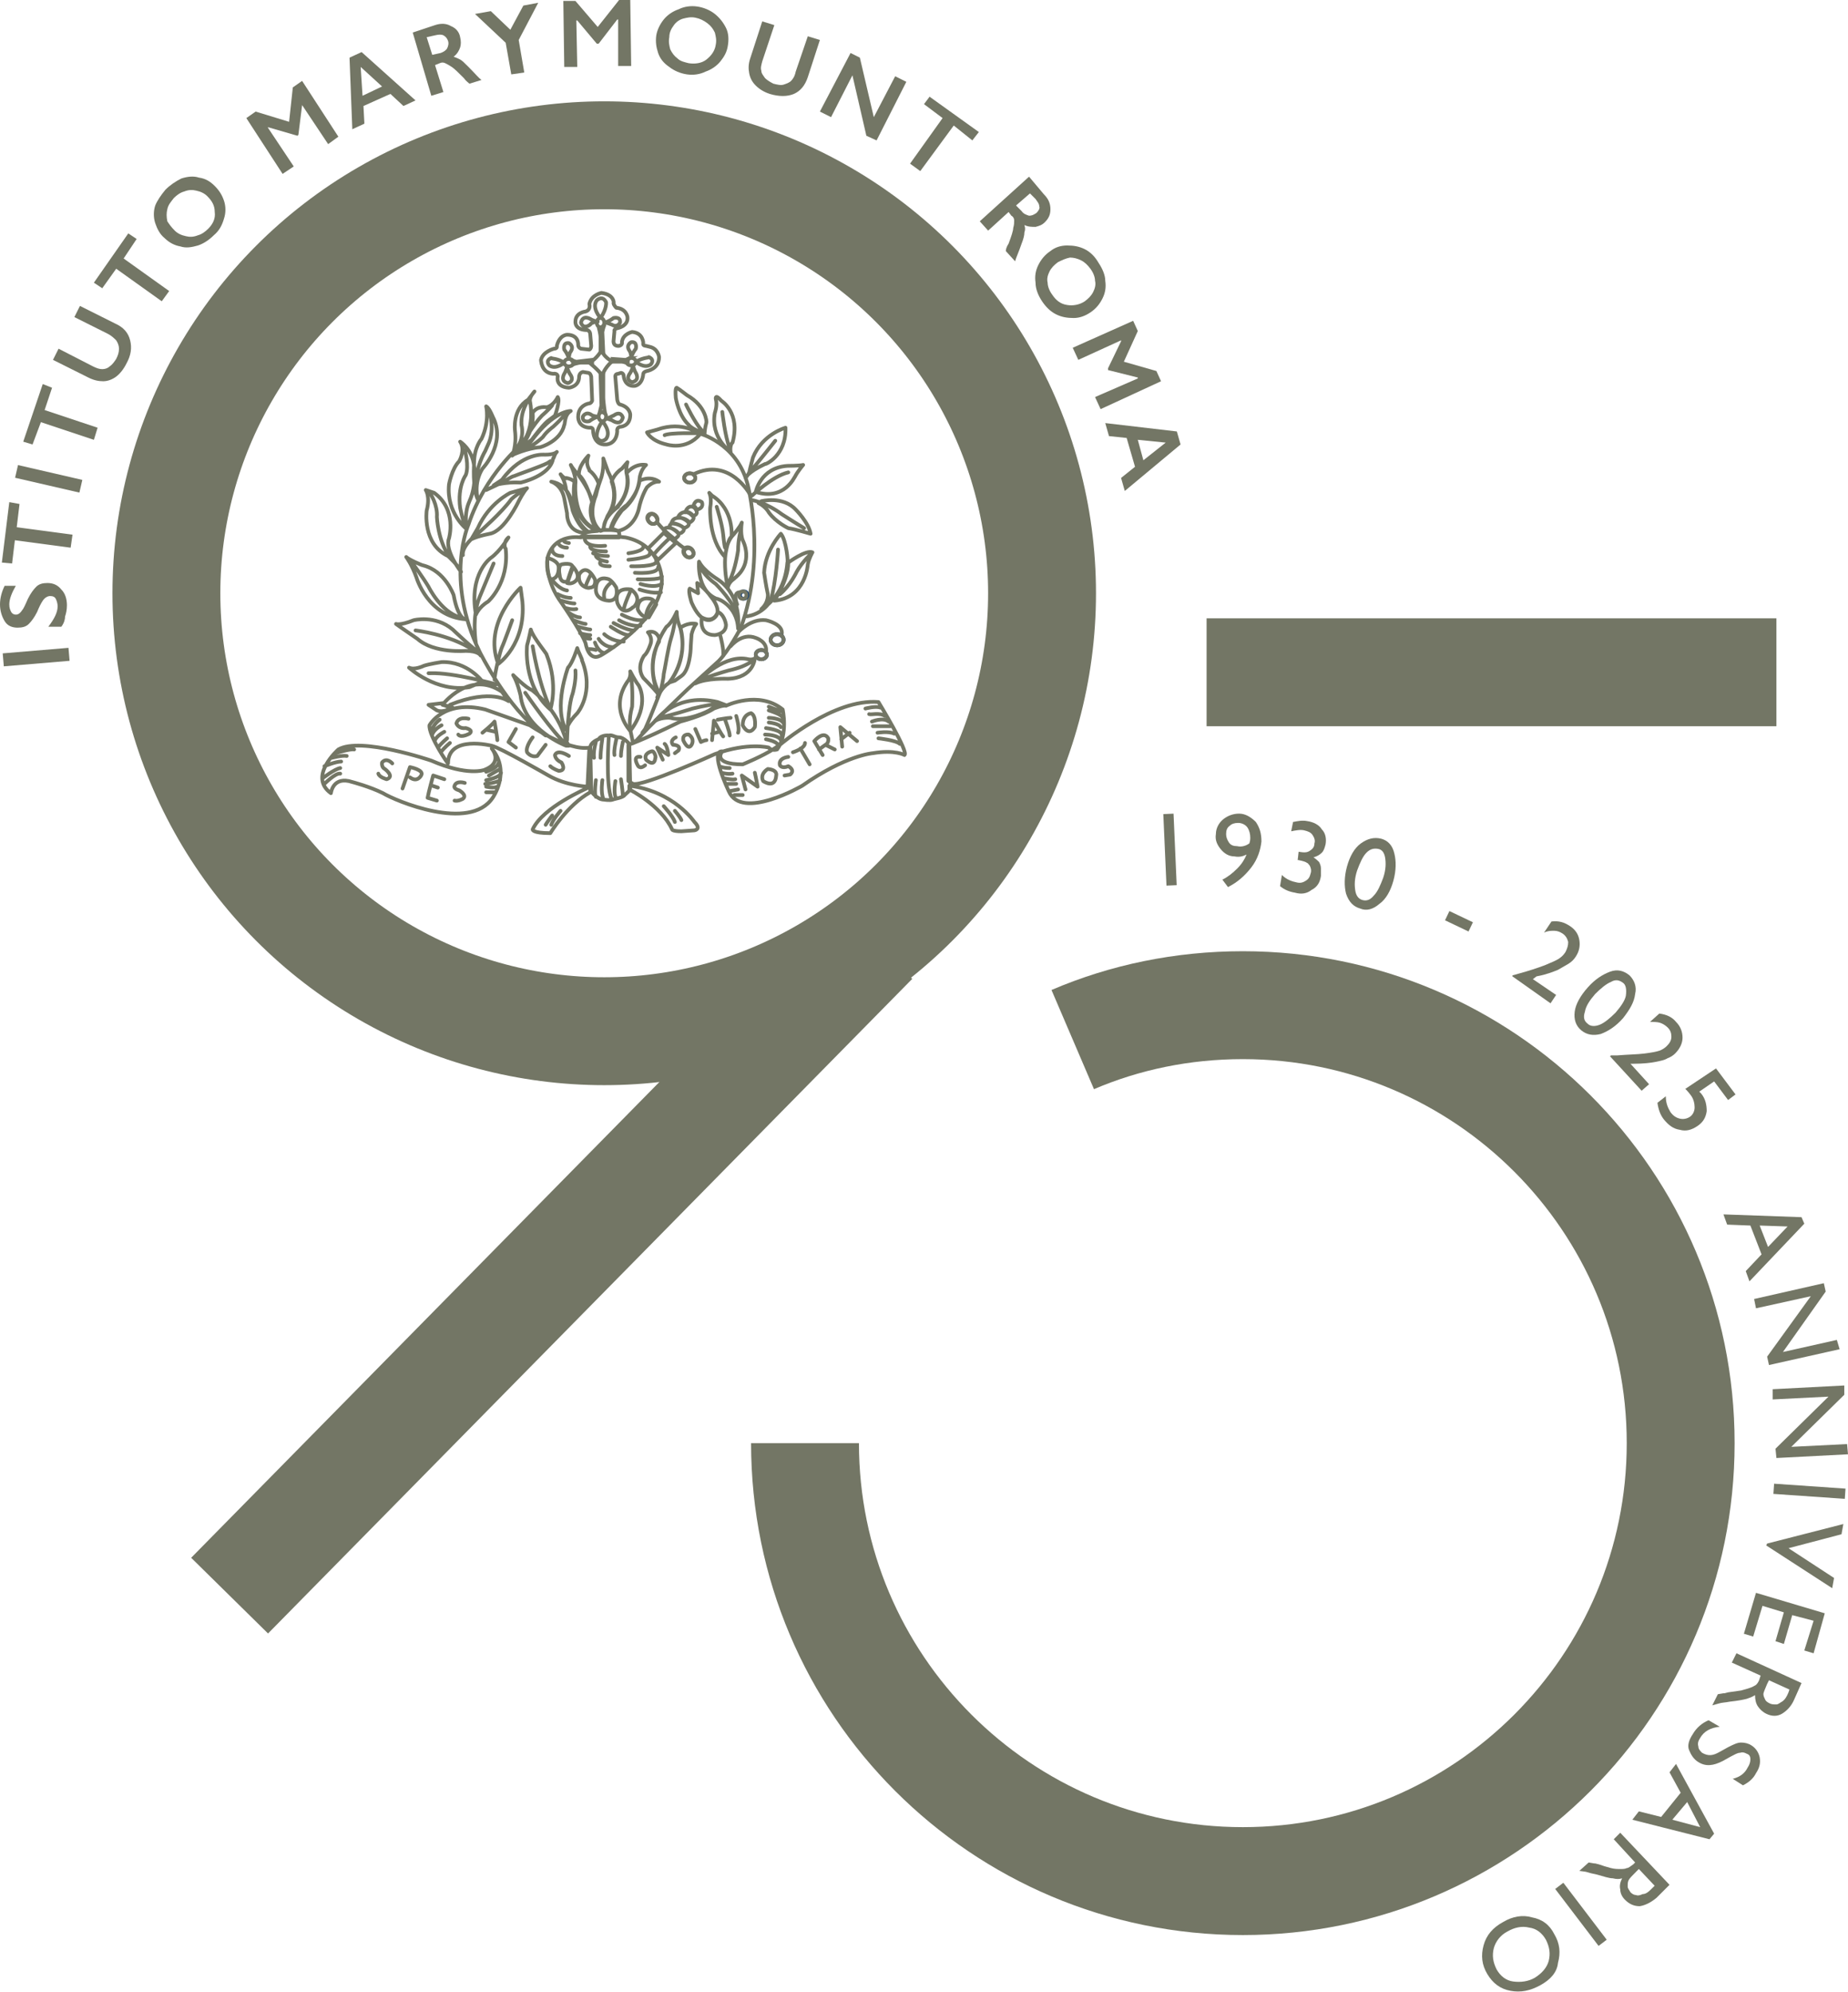 <svg xmlns="http://www.w3.org/2000/svg" xmlns:xlink="http://www.w3.org/1999/xlink" xml:space="preserve" id="Livello_1" x="0" y="0" viewBox="0 0 198.8 214.2"><style>.st0{clip-path:url(#SVGID_2_);fill:none;stroke:#737665;stroke-width:11.605;stroke-miterlimit:10}.st1,.st2,.st3,.st4{clip-path:url(#SVGID_2_);fill:#737665}.st2,.st3,.st4{fill:none;stroke:#737665;stroke-width:.4}.st2{stroke-linecap:round;stroke-linejoin:round}.st3,.st4{stroke-miterlimit:10}.st4{stroke:#164075}</style><defs><path id="SVGID_1_" d="M-106.8-107.4h424.6v425.2h-424.6z"/></defs><clipPath id="SVGID_2_"><use xlink:href="#SVGID_1_" style="overflow:visible"/></clipPath><circle cx="65" cy="63.8" r="47.1" class="st0"/><path d="M24.7 171.6 94 101.2" class="st0"/><path d="M115.4 111.8c5.6-2.4 11.8-3.7 18.3-3.7 26 0 47.1 21.1 47.1 47.1s-21.1 47.1-47.1 47.1-47.1-21.1-47.1-47.1" class="st0"/><path d="M129.8 72.3h61.3" class="st0"/><path d="m7.485 71.066-7.075.595-.118-1.395 7.075-.595z" class="st1"/><path d="M0 65c0-.7.2-1.4.5-2h1.2c-.4.7-.7 1.4-.7 2 0 .4.1.6.2.8s.3.3.5.3c.3 0 .5-.2.7-.5q.15-.15.6-1.2c.3-.6.6-1 .9-1.3s.7-.4 1.2-.4c.6 0 1.1.2 1.5.7.4.4.6 1 .6 1.7 0 .5-.1.9-.2 1.2 0 .3-.1.7-.4 1.1H5.2c.6-.8 1-1.5 1-2.2 0-.3-.1-.6-.2-.8q-.15-.3-.6-.3c-.3 0-.6.2-.8.5q-.3.45-.6 1.2c-.3.6-.6 1-.9 1.3s-.7.4-1.2.4c-.6 0-1.1-.2-1.4-.7S0 65.7 0 65" class="st1"/><path d="m1 54 1.1.2-.3 2.5 6 .8-.2 1.4-6-.8-.3 2.5-1.1-.1z" class="st1"/><path d="M8.541 52.975 1.623 51.38l.314-1.364 6.919 1.594z" class="st1"/><path d="m4.6 41.3 1 .4-.8 2.4 5.7 1.9-.4 1.3-5.7-1.9-.9 2.4-1-.3z" class="st1"/><path d="m6.3 37.5 3.7 1.9c.4.2.7.3 1 .3s.6-.1.8-.3c.3-.2.5-.5.7-.8.2-.4.3-.7.3-1.1q0-.45-.3-.9c-.2-.2-.5-.5-.9-.7L8 34.1l.6-1.2 3.8 1.9c.9.4 1.4 1 1.6 1.8s.1 1.6-.4 2.5c-.3.6-.7 1.1-1.1 1.4s-.9.5-1.4.5-1-.1-1.6-.4l-3.8-1.9z" class="st1"/><path d="m13.8 25.1.9.6-1.4 2.1 4.9 3.5-.8 1.1-4.9-3.5L11 31l-.9-.6z" class="st1"/><path d="M17.8 20.4c.5-.5 1.1-.9 1.7-1.2.6-.2 1.3-.3 1.9-.1.7.1 1.2.4 1.7.9s.8 1 1 1.6.2 1.3 0 1.9c-.2.7-.5 1.3-1.1 1.8-.5.5-1.1.9-1.7 1.1-.7.2-1.3.3-1.9.1-.6-.1-1.2-.4-1.7-.9-.5-.4-.8-1-1-1.6s-.2-1.3 0-1.9c.2-.5.6-1.1 1.1-1.7m1 4.4q.45.45 1.2.6c.4.1.8.1 1.3-.1.4-.1.8-.4 1.1-.7.5-.5.8-1.1.7-1.8 0-.7-.3-1.2-.8-1.7q-.45-.45-1.2-.6c-.4-.1-.8-.1-1.3.1-.4.1-.8.4-1.1.7-.3.4-.6.7-.7 1.2-.1.4-.1.8 0 1.3.2.3.4.6.8 1" class="st1"/><path d="m27.5 12 3.6 1.1.4-3.7 1-.7 3.9 6-1.1.8-2.8-4.2-.4 3.2-.1.1-3.1-.9h-.1l2.8 4.2-1.2.8-3.9-6z" class="st1"/><path d="m38.9 5.6 5.8 5.2-1.3.6-1.4-1.3-2.9 1.3.1 1.9-1.3.6-.3-7.7zm.1 4.7 2.1-1-2.3-2.1z" class="st1"/><path d="M46.8 2.7c.6-.2 1.2-.2 1.7.1.5.2.9.6 1 1.2.1.4.1.8 0 1.1s-.3.7-.7 1c.3.1.5.2.7.3s.5.4.9.8c.7.7 1.1 1.2 1.4 1.4l-1.3.4c-.1-.1-.4-.3-.6-.6-.6-.6-1-1-1.3-1.2s-.5-.3-.7-.4q-.3-.15-.6 0l-.5.2.9 2.9-1.3.4-2-6.8zm.6 3c.3-.1.6-.3.7-.5s.2-.5.1-.8-.3-.5-.5-.6q-.3-.15-.9 0l-.9.2.6 1.9z" class="st1"/><path d="m52.8 1.2 2.1 2L56.3.6l1.6-.3-2.1 4 .6 3.5L55 8l-.6-3.4-3.3-3.1z" class="st1"/><path d="m61.9.1 2.4 2.8L66.6 0h1.2l.1 7.1h-1.4v-5h-.1l-2 2.6h-.2l-2.1-2.5H62l.1 5h-1.4L60.6.1z" class="st1"/><path d="M75 .7c.7.1 1.4.4 1.9.8q.75.6 1.2 1.5c.3.6.3 1.3.2 1.9-.1.7-.4 1.2-.8 1.7s-1 .9-1.6 1.1c-.6.3-1.3.4-2 .3s-1.4-.4-1.9-.8q-.9-.6-1.2-1.5c-.2-.6-.3-1.2-.2-1.9.1-.6.4-1.2.8-1.7s1-.9 1.6-1.1c.6-.3 1.3-.4 2-.3M72 4c-.1.5 0 .9.1 1.3.2.4.4.7.8 1 .3.3.8.4 1.2.5.7.1 1.4 0 1.9-.4s.9-.9 1-1.6c.1-.5 0-.9-.1-1.3-.2-.4-.4-.7-.8-1s-.8-.5-1.3-.6-.9 0-1.3.1-.8.4-1 .7c-.3.4-.5.8-.5 1.3" class="st1"/><path d="M83.3 2.7 82 6.6c-.1.4-.2.7-.1 1 0 .3.2.5.4.8q.3.3.9.6c.4.1.8.2 1.1.1s.6-.2.8-.4.4-.5.5-1l1.3-3.8 1.3.4-1.3 4q-.45 1.35-1.5 1.8c-.7.3-1.6.3-2.6 0q-.9-.3-1.5-.9c-.4-.4-.6-.8-.7-1.3s-.1-1 .1-1.6l1.3-4z" class="st1"/><path d="m92.5 6.2 1.5 6.4 2.3-4.4 1.2.6-3.2 6.3-1.1-.5-1.5-6.5-2.3 4.5-1.2-.6 3.3-6.3z" class="st1"/><path d="m105.3 14.2-.7.9-2-1.6-3.6 4.9-1.1-.8 3.5-4.9-2-1.5.6-.8z" class="st1"/><path d="M112.3 20.9c.5.5.7 1 .7 1.6s-.2 1-.6 1.4c-.3.3-.6.4-1 .5-.4 0-.8 0-1.2-.2.1.3.1.5 0 .8q0 .45-.3 1.2c-.3.9-.6 1.5-.7 1.9l-1-1.1c0-.2.1-.5.3-.8.3-.8.5-1.4.5-1.7.1-.3.1-.6.1-.8s-.1-.4-.3-.5l-.3-.4-2.2 2-.9-1 5.3-4.8zm-2.4 1.8c.2.3.5.4.8.5.3 0 .5-.1.8-.3.2-.2.4-.5.3-.7 0-.3-.2-.5-.4-.8l-.6-.6-1.5 1.3z" class="st1"/><path d="M118.2 28.3c.4.6.7 1.3.7 1.9.1.7 0 1.3-.3 1.9s-.7 1.1-1.3 1.5q-.9.6-1.8.6c-.7 0-1.3-.1-1.9-.4s-1.1-.8-1.5-1.4-.7-1.3-.7-2c-.1-.7 0-1.3.3-1.9s.7-1.1 1.3-1.5q.75-.6 1.8-.6c.7 0 1.3.1 1.9.4s1.1.8 1.5 1.5m-4.4-.1c-.4.3-.7.6-.9 1s-.3.8-.2 1.2c0 .4.2.9.5 1.3.4.6.9 1 1.6 1.1.6.1 1.3 0 1.9-.4.4-.3.7-.6.9-1s.3-.8.2-1.2c0-.4-.2-.9-.5-1.3s-.6-.7-1-.9q-.6-.3-1.2-.3c-.5.1-.9.3-1.3.5" class="st1"/><path d="m122.4 35.6-1.5 3.3 3.5 1 .5 1.1-6.5 3-.6-1.3 4.6-2v-.1l-3.2-.8v-.2l1.4-2.9v-.1l-4.6 2.1-.6-1.3 6.5-2.9z" class="st1"/><path d="m127 47.8-6 5-.4-1.4 1.5-1.2-.9-3.1-1.9-.2-.4-1.4 7.7.9zm-4.6-.5.6 2.2 2.4-1.9z" class="st1"/><path d="m126.583 95.196-1.099.048-.34-7.692 1.1-.049z" class="st1"/><path d="m132.1 95.4-.6-.8c.6-.3 1.1-.7 1.6-1.2s.8-1 1-1.5c-.4.2-.8.3-1.3.2-.6 0-1.1-.3-1.5-.8s-.6-1-.5-1.6c0-.6.3-1.2.8-1.6s1.1-.6 1.7-.6c.7 0 1.3.4 1.8.9.4.6.6 1.2.6 2.1-.1.9-.4 1.9-1.1 2.8s-1.5 1.6-2.5 2.1m2.3-4.7c.1-.3.1-.5.1-.6 0-.4-.1-.8-.3-1.1s-.6-.5-1-.5q-.6 0-.9.3c-.3.2-.4.5-.4.9q0 .45.3.9c.2.3.5.4.9.4.4.1.9 0 1.3-.3" class="st1"/><path d="M139.7 91.6c.6.1.9.1 1.2-.1s.5-.4.5-.8c.1-.3 0-.6-.2-.9s-.5-.4-.9-.5-.9 0-1.4.1l.2-1c.5-.1 1-.2 1.5-.1.7.1 1.3.4 1.6.9.4.4.5 1 .4 1.6-.1.4-.2.7-.4.9s-.5.4-.9.5c.3.2.5.4.6.5.1.2.2.4.2.7v.8c-.1.7-.4 1.2-1 1.5q-.75.6-1.8.3c-.6-.1-1.1-.3-1.6-.7l.2-1.2c.5.5 1.1.7 1.6.8.4.1.7 0 1-.2s.4-.4.5-.8c.1-.3 0-.6-.1-.8-.1-.1-.2-.3-.3-.3q-.15-.15-.9-.3h-.1z" class="st1"/><path d="M148.6 90.2c.7.2 1.2.7 1.4 1.6.2.8.2 1.8-.1 2.9s-.8 2-1.5 2.5c-.7.6-1.4.8-2.1.5-.7-.2-1.2-.7-1.5-1.6-.2-.8-.2-1.8.1-2.9s.8-2 1.5-2.5 1.4-.7 2.2-.5m-.3 1.1c-.5-.1-.9 0-1.3.4s-.7 1.1-1 1.9c-.3.9-.3 1.6-.2 2.2s.4.9.8 1 .8 0 1.2-.5c.4-.4.7-1.1 1-1.9.3-.9.3-1.6.2-2.2-.1-.5-.3-.8-.7-.9" class="st1"/><path d="m157.977 100.177-2.528-1.205.473-.993 2.528 1.205z" class="st1"/><path d="m164.9 105.3 2.5 1.7-.6.9-4.1-2.9v-.1l.7-.2c1.1-.3 2-.6 2.8-.9.7-.3 1.2-.5 1.5-.7s.5-.4.7-.7c.2-.4.3-.7.3-1.1q-.15-.6-.6-.9t-.9-.3c-.4 0-.7 0-1.1.2l.8-1.2c.8-.1 1.4.1 2 .5s.9.9 1 1.5 0 1.2-.4 1.8c-.2.3-.4.5-.7.7s-.7.4-1.2.7c-.5.2-1.2.5-2.3.7z" class="st1"/><path d="M175.3 104.9c.5.5.8 1.2.6 2-.1.9-.6 1.7-1.3 2.6-.8.9-1.6 1.4-2.4 1.7-.8.2-1.5.1-2.1-.4s-.8-1.2-.7-2 .6-1.7 1.4-2.6 1.6-1.4 2.4-1.7 1.5-.1 2.1.4m-.7.8c-.4-.3-.8-.4-1.3-.1-.5.2-1.1.7-1.7 1.3-.6.7-1 1.3-1.1 1.9-.2.6-.1 1 .3 1.3.3.3.8.3 1.3.1s1.1-.7 1.7-1.3c.6-.7 1-1.3 1.1-1.8.1-.7 0-1.2-.3-1.4" class="st1"/><path d="m175.4 114.4 2 2.2-.8.7-3.4-3.7.1-.1h.7c1.2-.1 2.1-.1 2.9-.2s1.3-.2 1.6-.3.6-.3.8-.5c.3-.3.5-.6.5-1s-.1-.7-.4-1c-.2-.2-.5-.4-.8-.5s-.7-.1-1.1-.1l1-.9q1.2.15 1.8.9c.5.5.7 1.1.7 1.7s-.3 1.2-.8 1.7c-.2.2-.5.4-.8.5-.3.2-.8.3-1.3.4s-1.3.2-2.4.2z" class="st1"/><path d="m184.6 114.9 2.1 2.8-.8.6-1.5-2-1.6 1.1.2.2c.5.6.6 1.3.6 1.9-.1.7-.4 1.2-1 1.6s-1.2.6-1.9.4c-.7-.1-1.2-.5-1.7-1.1-.4-.5-.6-1.1-.7-1.8l.9-.7c0 .7.2 1.2.5 1.7.3.4.6.6 1 .7s.8 0 1.1-.2.5-.6.5-1-.1-.9-.4-1.3-.5-.6-.6-.7z" class="st1"/><path d="m193.8 130.9.3.7-5.9 6.2-.4-1.1 1.7-1.8-1.2-3.1-2.5-.1-.4-1.1zm-3.6 3.2 2.1-2.2-3-.1z" class="st1"/><path d="m197.6 144.1.3 1-7.6 1.7-.2-.9 4.7-6.5-5.9 1.3-.2-1 7.5-1.7.2.9-4.6 6.5z" class="st1"/><path d="m198.7 155.3.1 1.1-7.7.4-.1-1 5.7-5.6-6 .3v-1.1l7.7-.4v1l-5.7 5.6z" class="st1"/><path d="m190.775 160.66.075-1.097 7.682.529-.076 1.097z" class="st1"/><path d="m197.3 169.7-.2 1.1-7.1-4.6.1-.2 8.2-2.1-.2 1.1-5.7 1.5z" class="st1"/><path d="m196.3 173.5-1.2 4.3-1-.3 1-3.2-2.3-.6-.9 3.1-.9-.3.9-3.1-2.3-.7-1 3.3-1-.3 1.3-4.4z" class="st1"/><path d="m186.8 177.8 7 3.2-.8 1.8c-.3.7-.8 1.2-1.3 1.5s-1.1.3-1.7 0c-.4-.2-.7-.5-.9-.8q-.3-.45-.3-1.2c-.3.2-.6.3-.9.4-.4.1-.9.2-1.8.3-.5.1-.9.1-1.2.2l-.7.2.6-1.2.6-.1h.1l.4-.1.7-.1.7-.1c.4-.1.7-.2 1-.3s.4-.2.6-.3c.1-.1.3-.3.4-.7l.1-.3-3.1-1.4zm5.6 4.2.1-.3-2.2-1-.2.4c-.2.5-.4.9-.4 1.1s.1.4.2.6.3.3.5.4.4.1.7.1c.2 0 .4-.2.6-.3.3-.2.5-.5.7-1" class="st1"/><path d="m185 188.4.9-.5c.6-.3 1-.5 1.4-.5s.8.1 1.1.3c.5.3.8.8.9 1.3.1.6 0 1.1-.4 1.7-.3.6-.8 1-1.4 1.3l-1.1-.7c.8-.2 1.3-.6 1.6-1.2q.3-.45.3-.9c0-.3-.1-.5-.4-.6-.2-.1-.4-.2-.7-.1-.3 0-.6.2-1 .4l-.9.5c-1 .5-1.8.6-2.6.1-.5-.3-.8-.8-1-1.3s0-1.1.4-1.7c.4-.7 1-1.2 1.7-1.5l1.2.7q-1.5.15-2.1 1.2c-.2.3-.3.6-.2.9 0 .3.2.5.4.7.7.4 1.2.3 1.9-.1" class="st1"/><path d="m184.4 197.2-.5.6-8.3-2.1.7-.9 2.4.6 2.1-2.6-1.2-2.2.7-.9zm-4.5-1.5 3 .8-1.4-2.7z" class="st1"/><path d="m174.3 197.1 5.3 5.6-1.4 1.4q-.9.75-1.8.9c-.6 0-1.1-.2-1.6-.7-.3-.3-.5-.7-.5-1.1-.1-.4 0-.8.2-1.2-.3.1-.6.1-1 0-.4 0-1-.2-1.7-.4q-.75-.15-1.2-.3l-.7-.1 1-.9.6.1h.1l.4.1.6.2.7.2c.4.1.7.1 1 .1s.5 0 .7-.1c.2 0 .4-.2.7-.4l.2-.2-2.3-2.5zm3.5 5.9.2-.2-1.7-1.8-.3.3c-.4.4-.7.7-.8.9s-.1.4-.1.7c0 .2.2.4.3.6q.3.3.6.3c.2.1.5 0 .7-.1.4 0 .7-.3 1.1-.7" class="st1"/><path d="m167.303 203.145.875-.667 4.665 6.126-.875.666z" class="st1"/><path d="M165.7 213.5c-1.1.6-2.1.8-3.2.6s-1.9-.8-2.5-1.8-.7-2-.4-3.1 1-1.9 2.1-2.5c1-.6 2.1-.8 3.1-.5q1.65.3 2.4 1.8c.6 1 .7 2 .4 3.1-.1 1-.8 1.8-1.9 2.4m-.6-.8q1.2-.75 1.5-1.8c.2-.8.1-1.5-.3-2.3-.4-.7-1-1.2-1.8-1.3-.8-.2-1.6 0-2.3.4-.8.4-1.3 1.1-1.5 1.8-.2.8-.1 1.5.3 2.3.4.7 1 1.2 1.8 1.3s1.6 0 2.3-.4" class="st1"/><path d="M64.7 31.5s-1.1.2-1.3 1.2c0 0 .2.6-.4.8 0 0-1.1.1-1.1 1.1 0 0-.1.9 1.3.9 0 0 .3.1.3.5l.1 1.2s0 .3-.2.4l-.9-.1s-.3-.1-.3-.4c0 0 .1-1.1-1.2-1.1 0 0-.8 0-1.1 1.2 0 0 .1.3-.3.3 0 0-1.2.3-1.4 1.2 0 0 0 1.4 1.3 1.5 0 0 .5-.1.5.3 0 0-.3 1.1 1.2 1.2 0 0 1.1-.1 1.1-1.2 0 0 0-.4.4-.5l.6.1s.2 0 .3.4l.1 2.6s-.1.3-.4.3c0 0-1.1.2-1.1 1.4 0 0-.1 1.1 1.2 1.2 0 0 .4-.1.4.3 0 0 0 1.6 1.4 1.5 0 0 1.1 0 1.2-1.4 0 0-.1-.4.3-.5 0 0 1.1 0 1.1-1.3 0 0 0-.8-1.1-1.1 0 0-.2 0-.3-.5l-.2-2.4s-.1-.4.3-.4l.3-.1s.3 0 .3.4c0 0 .1 1.1 1.2 1 0 0 .8-.1.9-1.3 0 0 0-.2.4-.3 0 0 1.3-.2 1.3-1.5 0 0-.1-.9-1-1.1l-.4-.1s-.4 0-.3-.3c0 0 0-1.1-1.2-1.2 0 0-1 .2-1.1 1.1 0 0 .1.3-.3.4 0 0-.6.1-.6-.5l.1-1.1s-.1-.2.3-.3c0 0 1.2-.2 1.1-1.2 0 0-.1-.9-1.2-1 0 0-.3-.3-.3-.5 0 .3.3-.9-1.3-1.1m0 6.2s-.5.9-1.3 1.3c0 0 1 .8 1.4 1.4 0 0 .1-.7 1.1-1.6.1.1-.7-.1-1.2-1.1m.3-3c0 .3-.2.5-.4.5s-.4-.2-.4-.5.2-.5.4-.5.4.2.4.5m-.4-.5s-1-1.1-.4-1.9c0 0 .6-.6 1 .2 0 0 .1.7-.6 1.7m-.3.4s-.5-.1-.8-.3c0 0-.8-.5-1 .4 0 0 .2.8 1 .2 0-.1.4-.3.8-.3m.7.1s.5-.1 1-.5c0 0 .8-.2.7.5 0 0-.3.6-.9.2-.1 0-.4-.2-.8-.2" class="st2"/><path d="M64.4 35.2s.2.7.2 1.1v1.6h.3l-.1-2.2s.1-.5.2-.7c0-.1-.3.4-.6.2" class="st3"/><path d="M61.2 38.6c.3 0 .5.2.5.4s-.2.4-.5.4-.5-.2-.5-.4.2-.4.5-.4m-.5.4s-.9.8-1.6.3c0 0-.5-.5.2-.8 0 .1.6 0 1.4.5m.3.4s-.1.5-.3.8c0 0-.5.8.4 1 0 0 .8-.2.2-1 0 0-.3-.5-.3-.8m.2-.8s-.1-.5-.5-1c0 0-.2-.8.5-.7 0 0 .6.3.2.9-.1.1-.2.4-.2.8" class="st2"/><path d="M61.6 39.2s.6-.2.9-.2h1.2v-.3l-1.7.2s-.4-.1-.6-.2c0 0 .4.2.2.5" class="st3"/><path d="M67.9 38.5c-.3 0-.5.2-.5.4s.2.4.5.4.5-.2.5-.4-.2-.4-.5-.4m.5.4s.9.8 1.6.3c0 0 .5-.5-.2-.8 0 .1-.5 0-1.4.5m-.3.4s.1.5.3.8c0 0 .5.8-.4 1 0 0-.8-.2-.2-1 0 0 .3-.5.3-.8m-.2-.8s.1-.5.5-1c0 0 .2-.8-.5-.7 0 0-.6.3-.2.9.1.1.2.4.2.8" class="st2"/><path d="M67.6 39.1s-.5-.2-.7-.2h-1v-.3l1.4.1s.3-.1.5-.2c-.1 0-.4.3-.2.6" class="st3"/><path d="M64.4 44.8c0-.3.2-.5.4-.5s.4.2.4.5-.2.5-.4.5-.4-.2-.4-.5m.4.5s1 1.1.4 1.9c0 0-.6.6-1-.2 0 0-.1-.7.6-1.7m.4-.3s.5.1.8.3c0 0 .8.5 1-.4 0 0-.2-.8-1-.2-.1 0-.5.3-.8.3m-.8-.2s-.5.1-1 .5c0 0-.8.2-.7-.5 0 0 .3-.6.9-.2.1.1.4.2.8.2" class="st2"/><path d="M65.1 44.5s-.2-1.2-.2-1.8v-2.4h-.3l.1 3.3-.2.8s.3-.2.6.1" class="st3"/><path d="M75.2 46.6s4 1 5.2 5.4c0 0 2.1 7.7-.7 15.5 0 0-1.3 2.5-2.4 3.6l-3.3 3s-4.3 4.1-5.5 5.5l-.4.3-.3-1.4s-.2-1.1.2-2.5c0 0 .1-1.7-.1-3.2m1.2 6 .3-.4c.6-1.3 1.7-4.2 1.7-4.2s.3-1.3.3-1.7c.1-.4.5-3 .8-3.9s.5-2.4.5-2.4m3.1-19.6s0-.5.2-1.2c0 0 0-1.7-2.1-2.9 0 0-.9-.7-1.1-.8 0 0-.2-.1-.1 1.1 0 0 .3 1.9 1.4 2.9-.1-.1.3.5 1.7.9m-2-3.1s.9 1.9 1.7 2.8m-.2.4s-1.8-1.5-4.6-.5l-1.1.3s.4.9 2.1 1.3c0 0 2.1.7 3.6-1.1m-.1-.1s-3.1-.1-3.7.2m7.1 1.8s-2.2-1.5-1.7-4.2c0 0 .3-.8.1-1.5 0 0-.1-.6.6.2 0 0 2.1 1.3 1.2 4.5-.1 0-.3.5-.2 1m-.9-4.3s.3 2.7.8 3.9m6-2.2s-2.5.7-3.5 3.2c0 0-.3 1.1-.4 1.6 0 0-.2.4-.4.6 0 0 .2-.6 2.1-1.5 0 .1 2.3-.9 2.2-3.9m-1.1 1.4s-1.9 2.4-2.6 3.2c-.6.8 0 .1 0 .1m.1 2.6s2.2-2.1 3.9-2.5m-3.5 2.1s.5-2.6 3.4-2.8c0 0 1.3 0 1.7-.1 0 0-.6.7-.9 1.3 0-.1-1.1 2.6-4.2 1.6m-.3.9s1.5.3 3.1 1.5c0 0 1.4.9 2.4 1.5m-4.6-2.9s2.3-.6 3.7.9c0 0 1.4 1.4 1.6 2.6 0 0-1.7-.5-2.4-.6 0 0-1.3-.6-2.1-1.7 0 0-.3-.6-1.1-1zm2.1 3.5s-1.7 1.8-1.8 4.2c0 0 .2 1.4.4 2.3 0 0 .1.9-.7 1.6 0 0 2.5-1.2 2.8-5 .1 0-.1-2.4-.7-3.1m-.3 1.7s-.2 3.5-.8 5.5c0 0-.8 1.5-2.7 1.7m4.6-5.8s1.9-1.4 2.6-1.1c0 0-.4.7-.5 1.3 0 0-.2 3.6-3.6 3.9-.1.1 1.5-2.1 1.5-4.1m2.6-1.1s-1.1 1-1.7 2.1c0 0-.7 1.5-1.8 2.4m-4.4 4s1.3-1.4 2.9-1.2c0 0 1.9.4 1.7 1.5v.2" class="st2"/><path d="M84.3 68.8c0 .3-.3.6-.7.6s-.7-.3-.7-.6.3-.6.7-.6.7.3.7.6" class="st4"/><ellipse cx="83.6" cy="68.8" class="st2" rx=".7" ry=".6"/><path d="M80.4 64c0 .2-.2.4-.4.4s-.4-.2-.4-.4.2-.4.4-.4.4.1.4.4" class="st4"/><circle cx="79.9" cy="64" r=".4" class="st2"/><path d="M74.8 51.4c0 .3-.3.5-.6.5s-.6-.2-.6-.5.3-.5.6-.5c.4 0 .6.3.6.5" class="st3"/><ellipse cx="74.2" cy="51.4" class="st2" rx=".6" ry=".5"/><path d="M82.5 70.4c0 .3-.3.5-.6.5s-.6-.2-.6-.5.3-.5.6-.5.6.2.6.5" class="st4"/><ellipse cx="81.9" cy="70.4" class="st2" rx=".6" ry=".5"/><path d="M78.6 69.5s1.2-1.5 2.7-.9c0 0 1.3.4 1.1 1.5m-7 2.9s2.6-2.7 5.1-2.1c0 0 .4.1.7-.1 0 0-.1 2.1-2.9 2.2 0 0-2.3-.1-3.5.5zm5.7-2s-.7.5-1.6.8c0 0-.6.2-1.1.3 0 0-1.1.3-2.2.7l-.6.3m-4.8 4.1s2.2-2.7 6.4-1.7l.8.3s-.8-.1-1.7.6c0 0-2.4 1.3-4.2.8 0 0-.8-.1-1.6.3zm6.2-1.5s-1.3.2-2.5.5c0 0-2.5.8-3.3.9m-3.4 1.5s-2.3-2.4-.3-5.3c0 0 .4-.4.3-1.1 0 0 .5 1 .9 1.5 0 0 1.3 2-.9 4.9m5-12.8s-.5 1.2-1.1 1.6c0 0-2.6 3.5-.9 6.9 0 0 .1.3-.1.7 0 0 .5-1.1 1.2-1.5 0 0 2.2-2.3 1.3-5.9 0-.1-.4-.8-.4-1.8m-1.9 2.8s-.3-.9-1.2-.6c0 0 .5.5.3 1.2 0 0-.3 1-.7 1.3 0 0-.9 1.2-.1 2.4 0 0 1 1 1.5 1.6l.1.2s-1.4-3.1.1-5.7zm2.3-1.1s.8-.6 1.7-.4c0 0-.3.3-.5 1.1 0 0-.1 1.3-.1 1.6 0 0-.1 2.3-1 2.9l-.7.5-.6.2s2.1-2.5 1.2-5.9m1-4.2.9.5-.1-1.1s.8.5 1.5 1.5c0 0 1.5 1.7.1 2.4 0 0-1.1.7-2.2-1.8 0 0-.4-1.2-.2-1.5m1.3 3.1s-.4 1.9 1.4 1.9c0 0 1.2-.1 1.2-1.1 0 0-.1-.9-.7-1.3l-.2-.1c0 .1-.4 1.3-1.7.6m2 2s.4 1.5.3 2.1m1.6-2.9s.5-3.5-2.2-5.3c0 0-1.5-.9-2-1.9 0 0-.3 3.1 1.9 4 0-.1 2.2.7 2.3 3.2m-4-6.6s.2.8 1.6 1.8c0 0 2.1 2.1 2.3 3.5m-1-3.1s-1-4.1.6-5.7c0 0 .7-.8.9-1.3 0 0-.2 1.1.1 1.9 0 0 1.3 2.4-.9 4.1.1 0-.6.3-.7 1m1.4-6.2s-.3 1-.3 2.2c0 0-.3 2.1-.9 3.2l-.1.3m.9 2.3s-.5-1.2.2-1.3m-.8-6s.3-2.9-2.1-4.4l-.3-.3s.3.5.1 1.6c0 0-.2 3.4 1.6 5.3 0 .1.2-1.8.7-2.2m-1.6-3.2s.6 1.9.7 3c0 0 .1 1.1.2 1.4m2.7-5.7s-2.2-4.1-6.1-2.2m-9.7-1.7s.1 1.3-.3 2.3c0 0-.3.8-.5 1.7 0 0-1.1 2.4.5 3.8l.3-.1s.1-1.1.8-2c0 0 1.1-1.7-.3-4.3zm.9 2.5s.2-.8 1.1-1.4l.6-.7s-.2.7-.1 1.2c0 0 .6 1.9-1.1 3.7l-1 1c0-.1 1.3-1.6.5-3.8m1.6-.9s.8-1.1 2.1-.9c0 0-.6.5-.7 1.5 0 0-.1 2-1.9 3.4 0 0-1.1 1.4-1.1 2.1H65s-.4-1.1 1.5-2.5c0-.1 1.5-1.7.9-3.6m-6-.9s.6 1.2.5 2c0 0-.3 3.5 1.8 4.7l.6.4s-1.2-1.5-.6-3.1c0 0-.6-2.2-1.4-2.9 0 .1-.7-.7-.9-1.1m1.9-1s-1.2 1.2-1 2.2c0 0 1.3 1.7 1.4 2.9l.7-2.1s-.3-.9-1-1.4c.1-.1-.5-.5-.1-1.6m-4 2.8s1.1.3 1.4 1.8l.3 1.6s-.1 2.1 2 2.1l.3-.1s-1.3-.8-1.7-2.9c0 0-.3-2.2-2.3-2.5m1-.8s.5.7.6 1.7c0 0 .4.7.7 2.2 0 0 .6 1.8 1.6 2.3l1.1-.1s-3.1-1-2.5-5.3c0 0-.3-.3-.9-.4.1.1-.2.1-.6-.4m8.5.7s1.1-.6 2.1.1c0 0-.6-.1-1.3.6 0 0-.6.9-.9 2.4 0 0-.4 1.9-2.2 2.3l-.8-.3s.4-1.5 1.6-2.4c0 .1 1.3-1.2 1.5-2.7m-6.1 5.6.1.5h3.8s.1-.4-.1-.7c0 0-1.1-.3-3.1.1zm-.2.5s-2.9-.5-3.6 2.2c0 0-.3 2.1 1.2 4.4 0 0 2.4 3.4 2.9 4.8 0 0 .3 2 1.6 1.3 0 0 6.6-3.7 6.6-8.1 0 0 0-3.8-3.9-4.6l-.9-.1h-3.9zm7.2 1.2 1.7-1.7 1.3 1.1-1.9 1.8zm2.3-1.1s-1.4 1.3-1.7 1.8m.4-3.5s1.9 2.2 3 2.8" class="st2"/><path d="M70.5 55.5c.2.2.3.5.1.7s-.5.2-.7 0-.3-.5-.1-.7c.2-.3.5-.3.7 0" class="st3"/><ellipse cx="70.2" cy="55.8" class="st2" rx=".5" ry=".6" transform="rotate(-46.244 70.185 55.812)"/><path d="M74.4 59.1c.2.2.3.5.1.7s-.5.2-.7 0-.3-.5-.1-.7.5-.2.7 0" class="st3"/><ellipse cx="74.1" cy="59.4" class="st2" rx=".5" ry=".6" transform="rotate(-46.244 74.082 59.444)"/><path d="M71.4 57s.1-.4.8-.2c0 0 1.3.5.6 1l-.2.2zm.6-.3s0-.5.6-.4c0 0 1.6.4.7 1l-.3.1s-.3-.4-1-.7m.3-.6s.1-.5 1-.4c0 0 1.6.6.3 1.1 0 0-.5-.5-1.4-.5zm.7-.6s.3-.6 1.1-.4c0 0 1.1.5.1 1.1 0 0-.5-.6-1.3-.5zm.8-.6s.3-.7.9-.3c0 0 .7.7-.2.9 0 0-.4-.5-.8-.4zm.8-.5s.2-.9.9-.4c0 0 .3.6-.5.8-.1.1-.1-.3-.4-.4m-11.7 3.5s-.1 1 2.2.8m-1.6 0s-.3.6 1.7.6m-1.4.2s.6.3 1.6.3m-1.3 0s.1.4 1.2.6m-.7 0s-.4.5 1 .5M60.7 58s-.3.3.5.4m-1.1.1s.2.4.9.4m-1.6.1s-.1.8 1.1.8m7.1-.3s1.8-.2 1.6-.8m-1.6 1.5s2.5-.2 2.3-.7m-2 1.4s2.9.1 2.7-.6m-2.3 1.3s2.5.2 2.5-.6m-2.2 1.3s2.6.1 2.6-.3m-2.3.8s1.5.5 2.3 0m-2.4.6s1.4.5 2.3.3m-11.9-3.6s.9.3.9.9c0 0 .1 1.3-.9 1.3 0 0-.5-.8-.3-2.3zm1.2.6s1.3-.3 1.2.4l-.5 1.4s-.8.4-.9-.7c0 0-.2-.9.2-1.1m1.2.2s.9.9.4 1.5c0 0-.4.5-1 .3 0-.1.5-1.6.6-1.8m.7.9s.7-1.4 1.7.5c0 0 .2.9-.6.9.1.1-1.3 0-1.1-1.4m1.3-.1s-.5.9-.6 1.4m2.5-.8s-1.4-.6-1.4 1.1c0 0-.1 1.1 1.4 1.2 0 0 1.1.1.8-1.4 0 0-.4-.7-.8-.9m.2.4s-.9.6-.7 1.6m2.9-.9s-1.9-.4-1.5 1.4c0 0 .5 1.6 1.7.5.1 0 1.1-.9-.2-1.9m0 0s-.8 1.7-.8 2.2m2.9-1.2s-1.4-.4-1.4 1.1c0 0 .3.9 1.2.9l.8-1.4s-.2-.5-.6-.6m.2.3s-.7.8-.7 1.6m-10-3.8s.7.9 1.5 1m-1 .4s.7.4 1.4.4m-1 .3s.9.3 1.4.3m-.9.5s.6.2 1.1.1m-.8.4s.7.5 1.2.5m-.7.3s1 .4 1.3.4m-.8.3s1 .3 1.3.3m-1.1.4s.7.2 1.1.2m-.6.3s.4.1.6.1m-.1 1.1s.4 0 .7.1m-.1-.8s.3.9.9 1.1m-.5-1.5s.5.9 1.6.9m-1-1.4s.8.8 2.1.8m-1.4-1.6s1.3.9 1.9.9M66 67s1.4.8 2.2.8m-1.6-1.1s1.1.7 2.3.6m-2-1.2s1.6.9 2.5.5M58.7 79.1l-.4-.3c-3.7-2.6-6.7-8.7-6.7-8.7-3.8-7.8-1.2-13.7-1.2-13.7 1.8-5.4 5.7-8.6 5.7-8.6s1.4-2.3 2.2-3.1c0 0 .7-.6 1.1-1.1m-1.9-1.5s-.5.5-.5 1c0 0 .8 3.3-1.4 5.2l-.5.7s.5-1 .3-2.7c0 0-.3-2.3 1.4-3.3zm-.7 1s-.8 1.1-.7 2.6c0 0 .4 1.4-.6 2.6m4.5-5.6s-.4.9-1.2 1.1c0 0-1-.2-1.5.6 0 0 .4 2.4-2.2 4.6 0 0 1.5-1.3 2.1-1.7 0 0 1.1-1.5 1.7-2l.8-.6s.6-1.6.3-2m1.4 1.5s-1.8-.1-4.3 3.3c0 0-1 1-1.9 1.4 0 0 1.5-.7 2.9-.8 0 0 2.2-.6 2.6-2.4.1-.1 0-1.1.7-1.5m-.6.3s-.2.4-1.3 1.4c0 0-.7.5-1.1 1.1 0 0-1.1 1.1-2.4 1.5m-5.8 8.4s-2.2-1.7-1.9-4.8c0 0 .3-1.7 1.1-2.5 0 0 .7-1.2.1-2.1 0 0 1.3.8 1.5 2.6 0 0 .3 2.1-.5 3.8 0 .1-.6 1-.3 3m-.2-8.5s.5 1.7.1 2.7c0 0-.9 1.2-.6 3.5 0 0 .3 1.6.7 2.3m2.1-13.2s.4 1.6-.5 3.5c0 0-.8.9-.8 2.6 0 0-.2 2.7.4 3.9 0 0-.5-1.7.5-3.3 0 0 2.5-2.6 1.2-5.4 0 .1-.4-1.1-.8-1.3m-6.5 9s.5.7.1 2.2c0 0-.5 3.6 2.3 4.9 0 0 1.2 1.1 1.4 1.7 0 0-1.8-2.3-1.3-3.6 0 0 .9-3.1-1.6-4.9zm.5.4s.8 1.2.7 2.5c0 0 .1 2.5 1.3 4.2m-4.6.1s.6.8 1.1 2.2c0 0 1.2 4.2 5.3 4.5 0 0-.8.1-1.3-2.6 0 0-.9-2.6-3.3-3.2-.1 0-1.5-.6-1.8-.9m.7.7s1.1 1.5 1.7 2.5c0 0 1.3 2.7 3.4 3.3m-6.9.7s.4.2 1.9-.4c0 0 2.3-.6 4.2 1 0 0 2.3 2.2 2.9 2.5l.1.3s-.2-.5-1.6-.5c0 0-3.4.3-5.2-1.3 0 0-1.9-1.3-2.3-1.6m2.1.7s3.6.4 6.2 2.1m1.8-25.4s.5 1.6-.1 3.1l-.4.9s-1.1 1.8-1 3.8m1.1.4 1.9-.9s.9-.6 1.1-.6c.2-.1 2.8-1 3.6-1.4l.3-.2m.7-1s-.2.3-1.3.3c0 0-2.4-.3-4.6 2.7l-.9.6s1.3-.4 2.9-.3c0 0 3.2-.7 3.5-2.6.1 0 .1-.4.4-.7M49.8 59.7s-.3-.9 1.8-2.5c0 0 2.4-2.1 3.4-3.5 0 0 .5-.5 1.1-.8m.6-.4s-1.1.3-1.8.5c0 0-2.3 1.1-3.5 3.8l-.7 1.2s.5-.3 2-.6q0 0 0 0c1.6-.3 3.1-3.5 3.1-3.5s.5-1 .9-1.4m-5.5 16.7s-.5-2.8.4-5l1.5-3.6m1.6-2.8s-.9 1.5-1.9 2.2c0 0-2.4 1.7-1.6 6.1 0 0 .3-.8 1.3-1.4 0 0 2.3-2 1.9-5.7-.1 0-.3-.7.3-1.2m.4 8.9s-.9 2.5-1.1 2.9-.8 2.9-.8 3.5m2.8-9.9s-4.1 3.8-2.4 8.2c0 0 3-2.1 2.6-6.7zm-2.6 10.4s-4.7-1.3-7.1-1.2h-.2m5.8.9s-1.6-2.2-4.4-2.1c0 0-1.3.2-1.9.4 0 0-1 .5-1.6.2 0 0 2.9 2.7 6.5 2.1zm-4.3 2.5s2.9-3.8 6.4-1.4l.7 1s-1.8-1.4-6.3.4c0 0 .2.3-.8 0m-1.5 0 1.7-.2s-.2.4.9.5c0 0-1 .6-1.7.3zm14.8 4.4s-4.5-1.7-4.9-5.4c0 0-.3-1.4-.8-2.2 0 0 1.4 1.4 2 1.6 0 0 2.8 2 3.7 5.5l.3.5zm-4.4-5.7s3.1 4.5 4.4 5.5m.1-.4s.1-3.7.6-5c0 0 .4-1.4.3-2.5m.2-2.4s-.5 1.6-1 2.1c0 0-1.6 4.3-.2 6.7 0 0 .2-.8 1.2-1.8 0 0 1.9-2.2.5-5.7.1 0-.4-.9-.5-1.3m-5-2s-.2 1-.4 1.7c0 0-.5 4.3 2.5 6.9 0 0 .9-2.6-.4-5.9.1 0-1.5-1.9-1.7-2.7m.2 1.8s.6 3.9 1.9 6.7m6.3 2.9s-.8-.1-1.1.4c0 0-.9.3-.9.9l.1 4.7s.6.9 1.4.9c0 0 .6.1.9 0 .2-.1 1.1-.2 1.3-.5.2-.2.6-.5.6-.7s-.1-4.8-.1-4.8-.6-.7-1.1-.7-.7-.3-1.1-.2m-2.2 5.6c-.2.1-4.9 2.1-6 4.5 0 0-.1.4 1.9.4 0 0 1.8-3 4.3-4.4v-.6zm4.4.2s3.4 1.7 4.6 4.3c0 0 0 .2 1 .2l1.4-.1s.8-.1 0-.9c0 0-2.2-3.3-7-3.9zm-2.2-5.8s-.4 5.2.3 6.9m-1-6.6s-.2 1.3-.2 2.1m-.5-1.7s-.3 1-.2 1.7m2.4-2s-.3 1.2-.2 1.7m.9-1.4s-.2.9-.2 1.5m0 2.5s.2 1.3.2 1.8m-.8-1.6s-.2 1.1 0 1.7m-1.4-1.8s-.2 1.3.1 2m-.8-2s-.2 1.5 0 1.8m-4.7 2s-.6.8-.7 1m1.6-1.5s-.8.9-1 1.5m12.1-2s1 1.1 1.2 1.7m0-1.2s.6.7.7 1M46.2 78s1.5-2.8 6-1.7L57 78s4.1 2.8 6.4 2.4l-.2 4.2s-2.3-.1-4.2-1.2c0 0-5.2-3-6.1-3.2 0 0-4.7-1.2-4.7 1.9 0 .1-2.1-3-2-4.1m1.1-.6s-.6.4-.9 1.2m1.1-.6s-.8.4-1 1m1.3-.3s-.8.4-1 .9m1.3-.2s-.6.5-.9.9m1.2-.4s-.6.5-.9.9m2.9-3.5s-1.1-.3-1.3.5c0 0 .2.6 1 .5 0 0 .9.2.4.6 0 0-.9.5-1.2.1m2.6-.2s1-.8 1.3-1.2c0 0 .3 1.7.3 2m-1.1-1.1.9.2m2.2-.3-.8 1.4.8.6m1.8-1.1s-.8 1-.6 1.6c0 0 .4.6 1.1.4l.9-1.2m2.5 1.2s-1.2-.8-1.5-.1c0 0 0 .5.7.8 0 0 .6.9-.3.9 0 0-.6-.2-.9-.5m9.7-1s-.9-.2-.3.9c0 0 .2.5.8 0m.7-1.5s-.9.2-.6.9c0 0 .9.9 1-.2.1 0-.1-.8-.4-.7m1.2.9-.6-1.3 1.2.8s-.1-1-.4-1.2m1.2-.7s-.7.3-.3.8c0 0 .9 0 .6.6l-.4.3m1.5-2s-.7-.1-.6.6c0 0 .5 1.2.9.5 0 0 .4-.6-.3-1.1m.7-.6.6 1.4s.4-.2.6-.2m.6 0 .2-2.1s.8 1.5 1 1.7m-1.2-.3.8-.2m-.2-1.3s1.1-.2 1.4-.2m-.6.2s.5 1.3.5 1.7m.7-2.1s.4 1.3.2 1.8m1.4-2.1s-.9.1-.9 1.3c0 0 .6 1.3 1.3.2 0 .1.2-1.2-.4-1.5m-13.2 3.4s1.1-.3 5.6-2.5c0 0 2.4-.6 3.6-1.4 0 0 1-.4 1.3-.3 0 0 3.5-1.7 6.1.4 0 0 .6 2.7-.6 4.3 0 0-.6.2-.9-.2 0 0-2.2-.6-5.8.7 0 0-7.7 3.5-8.8 3.2l-.5-.3zM82.7 76l1.3.5m-1.3-.1s1.4.4 1.5.8m-1.5 0s1.3 0 1.6.6m-1.6-.1s1.1.1 1.3.5m.1.9c.1-.6-1.7-.8-1.7-.8m-.1.7c.4 0 1.5.1 1.7.6m-1.6-.1s1.1.2 1.3.6m-6 .7s-1.2 1.4 2.2 1.4c0 0 2.2-.9 3.4-1.7l.6-.4s5.8-5 10.6-4.6c0 0 3.3 5.4 2.8 5.7 0 0-1-.6-3.4-.2 0 0-2.9.2-7.6 3.5 0 0-6.5 3.8-7.9.6 0 0-2.1-4.4-.7-4.3m-.3 1.6s.3.2 1.1.2m-.9.5s.7.2 1.2.1m-.9.5s.9.2 1.2.1m-.9.5h1m-.8.8 1-.2m-.4.6h.9m.3-.6-.4-1.5 1.7 1.2s-.2-1.1-.3-1.5m1.4-.4s-.9.5-.5 1.3c0 0 1.3.9 1.4-.6 0 0 .2-.6-.9-.7m2.2-1.3s-1.1.1-.9.9c0 0 .2.4.9.1 0 0 .8.4.2.9l-.6.1m.9-2.5s1.3-.4 1.3-1m-.5.6 1 1.7m1.4-1-.9-1.5s1-1.2 1.5-.3c0 0 .1.5-.3.7l-.7.5m.7-.5 1 .5m.8-.3-.2-2.1 1.8 1.5m-1.7-.2.9-.7m1.7-2.6s1.1-.3 1.6-.1m-1.2.7c.2.1 1.1-.2 1.7.2m-1.4.6s1.2-.5 1.8 0m-1.7.5h1.9m-1.4.7s1.2-.2 1.8.1m-1.7.5s1.9.2 2.3.6m-43.9.5s1.3 1.5-.8 2.3c0 0-1.8.7-5.7-1 0 0-7.6-2.6-10-1.2 0 0-3.3 2.9-.8 4.7 0 0 .2-1.9 2.3-1.2 0 0 1.9.5 3.3 1.2 1.3.8 9.3 4.2 11.8.5 0 0 2-2.8-.1-5.3m-.6 2.5s1.2-.4 1.3-.9m-1 1.3 1.2-.7m-1.5 1.2s1.6-.3 1.6-.8m-1.7 1.2s1.2-.1 1.6-.4m-1.5.7s.8.2 1.2 0m-1.2.6h.9M36.1 81s1.6-.5 2-.4m-2.4.9s1.1-.3 1.6-.2m-2.4 1.1s1.2-.5 1.8-.5m-2 1.8s1.3-1 1.9-1.1m-1.7 1.7s1.2-1.2 1.7-1.1m5.6-1.1s-.6-.7-1.1-.1c0 0-.1.5.3.7 0 0 1.1.8.2 1.1 0 0-.8-.2-.9-.6m2.6 1.6.8-2.3s1.6.3 1.2.9c0 0-.4.8-1.2.2m2.9 2.5-1-.3c.1-.6.6-2.4.6-2.4l1.2.4m-1.3.7.6.2m2.9-.5s-.9-.3-1.1.3c0 0-.2.3.5.5 0 0 .9.5.4.9 0 0-.5.3-.9.2" class="st2"/></svg>